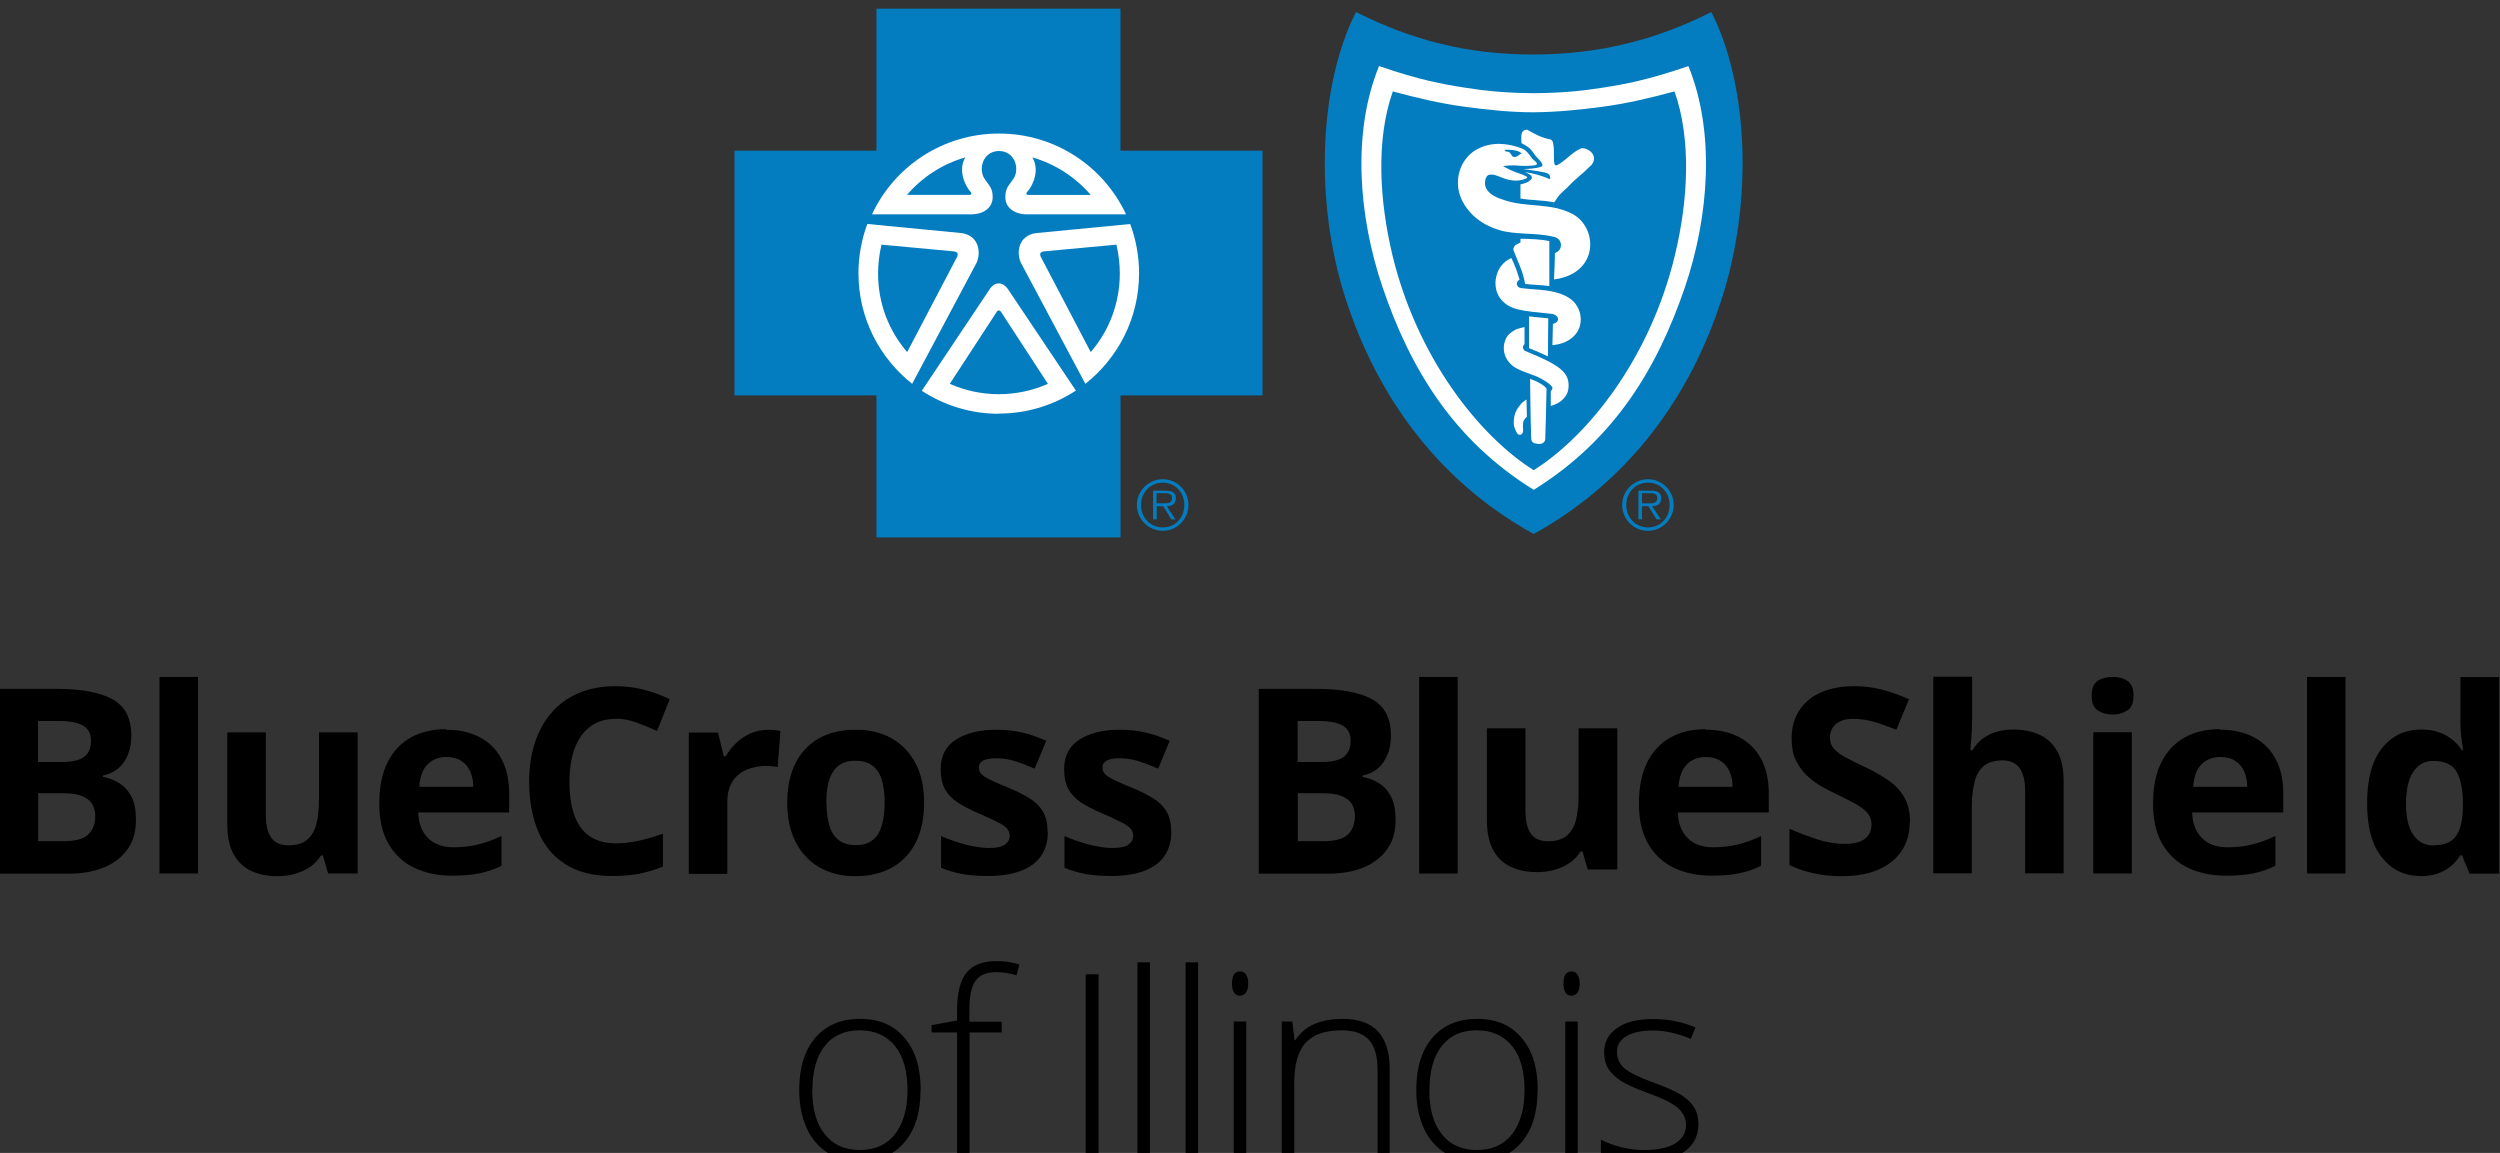 <?xml version="1.0" encoding="UTF-8" standalone="no"?>
<!-- Created with Inkscape (http://www.inkscape.org/) -->
<svg xmlns:xlink="http://www.w3.org/1999/xlink" xmlns="http://www.w3.org/2000/svg" xmlns:svg="http://www.w3.org/2000/svg" version="1.1" id="svg2" width="99.755" height="46.005" viewBox="0 0 99.755 46.005" xml:space="preserve">
  <rect x="0" y="0" width="99.755" height="46.005" fill="#333333" stroke="none"/>
  <defs id="defs6">
    <style id="style2758">.cls-1{fill:url(#linear-gradient);}.cls-2{fill:url(#linear-gradient-2);}.cls-3{fill:#ca0123;}</style>
    <style id="style1-2">.cls-1{fill:none;stroke-width:0px;}.cls-2{clip-path:url(#clippath);}</style>
    <style id="style1-3">.cls-1{fill:none;stroke-width:0px;}.cls-2{clip-path:url(#clippath);}</style>
    <style id="style1-1">.cls-1{fill:#53b6e7;}.cls-1,.cls-2{stroke-width:0px;}.cls-2{fill:#233872;}</style>
    <style id="style1-9">.cls-1,.cls-2,.cls-3{stroke-width:0px;}.cls-2{fill:#fff;}.cls-3{fill:#037dbf;}</style>
    <style id="style1-7">.cls-1{fill:none;}.cls-2{fill:#98002e;}</style>
    <style id="style1-0">.cls-1{fill:#00013a;}</style>
    <style id="style1-98">
      .cls-1 {
        fill: #ec0c21;
      }
    </style>
    <style id="style1-6">.cls-1{fill:#231f20;}</style>
    <style id="style1-24">.cls-1,.cls-2,.cls-3{fill:none;}.cls-2{clip-path:url(#clippath);}.cls-4{fill:#22257a;}.cls-3{clip-path:url(#clippath-1);}.cls-5{clip-path:url(#clippath-2);}</style>
    <style id="style1-20">.cls-1,.cls-2,.cls-3{fill:none;}.cls-2{clip-path:url(#clippath);}.cls-4{fill:#22257a;}.cls-3{clip-path:url(#clippath-1);}.cls-5{clip-path:url(#clippath-2);}</style>
    <style id="style1-09">.cls-1{fill:none;stroke-width:0px;}.cls-2{clip-path:url(#clippath);}</style>
    <style id="style1-31">.cls-1,.cls-2,.cls-3{stroke-width:0px;}.cls-2{fill:#fff;}.cls-3{fill:#037dbf;}</style>
    <style id="style1-26">.cls-1,.cls-2,.cls-3{stroke-width:0px;}.cls-2{fill:#fff;}.cls-3{fill:#037dbf;}</style>
    <style id="style1-5">.cls-1,.cls-2,.cls-3{stroke-width:0px;}.cls-2{fill:#fff;}.cls-3{fill:#037dbf;}</style>
    <style id="style1-41">.cls-1,.cls-2,.cls-3{stroke-width:0px;}.cls-2{fill:#fff;}.cls-3{fill:#037dbf;}</style>
    <style id="style1-83">.cls-1,.cls-2,.cls-3{stroke-width:0px;}.cls-2{fill:#fff;}.cls-3{fill:#037dbf;}</style>
    <style id="style1-07">.cls-1,.cls-2,.cls-3{stroke-width:0px;}.cls-2{fill:#fff;}.cls-3{fill:#037dbf;}</style>
    <style id="style1-0-3">.cls-1,.cls-2,.cls-3{stroke-width:0px;}.cls-2{fill:#fff;}.cls-3{fill:#037dbf;}</style>
    <linearGradient id="swatch81">
      <stop style="stop-color:#037dbf;stop-opacity:1;" offset="0" id="stop81"></stop>
    </linearGradient>
    <style id="style1-67">.cls-1,.cls-2,.cls-3{stroke-width:0px;}.cls-2{fill:#fff;}.cls-3{fill:#037dbf;}</style>
    <style id="style1-0-99">.cls-1,.cls-2,.cls-3{stroke-width:0px;}.cls-2{fill:#fff;}.cls-3{fill:#037dbf;}</style>
    <style id="style1-09-7">.cls-1,.cls-2,.cls-3{stroke-width:0px;}.cls-2{fill:#fff;}.cls-3{fill:#037dbf;}</style>
    <style id="style1-0-9">.cls-1,.cls-2,.cls-3{stroke-width:0px;}.cls-2{fill:#fff;}.cls-3{fill:#037dbf;}</style>
    <style id="style1-4-6">.cls-1,.cls-2,.cls-3{stroke-width:0px;}.cls-2{fill:#fff;}.cls-3{fill:#037dbf;}</style>
    <style id="style1-0-2">.cls-1,.cls-2,.cls-3{stroke-width:0px;}.cls-2{fill:#fff;}.cls-3{fill:#037dbf;}</style>
    <style id="style1-53">.cls-1,.cls-2,.cls-3{stroke-width:0px;}.cls-2{fill:#fff;}.cls-3{fill:#037dbf;}</style>
    <style id="style1-0-28">.cls-1,.cls-2,.cls-3{stroke-width:0px;}.cls-2{fill:#fff;}.cls-3{fill:#037dbf;}</style>
    <style id="style1-09-2">.cls-1,.cls-2,.cls-3{stroke-width:0px;}.cls-2{fill:#fff;}.cls-3{fill:#037dbf;}</style>
    <style id="style1-0-9-5">.cls-1,.cls-2,.cls-3{stroke-width:0px;}.cls-2{fill:#fff;}.cls-3{fill:#037dbf;}</style>
    <style id="style1-4-3">.cls-1,.cls-2,.cls-3{stroke-width:0px;}.cls-2{fill:#fff;}.cls-3{fill:#037dbf;}</style>
    <style id="style1-0-2-6">.cls-1,.cls-2,.cls-3{stroke-width:0px;}.cls-2{fill:#fff;}.cls-3{fill:#037dbf;}</style>
    <style id="style1-34">.cls-1,.cls-2,.cls-3{stroke-width:0px;}.cls-2{fill:#fff;}.cls-3{fill:#037dbf;}</style>
    <style id="style2">.cls-1,.cls-2,.cls-3{stroke-width:0px;}.cls-2{fill:#fff;}.cls-3{fill:#037dbf;}</style>
    <style id="style3">.cls-1,.cls-2,.cls-3{stroke-width:0px;}.cls-2{fill:#fff;}.cls-3{fill:#037dbf;}</style>
    <style id="style4">.cls-1,.cls-2,.cls-3{stroke-width:0px;}.cls-2{fill:#fff;}.cls-3{fill:#037dbf;}</style>
    <style id="style5">.cls-1,.cls-2,.cls-3{stroke-width:0px;}.cls-2{fill:#fff;}.cls-3{fill:#037dbf;}</style>
    <style id="style6">.cls-1,.cls-2,.cls-3{stroke-width:0px;}.cls-2{fill:#fff;}.cls-3{fill:#037dbf;}</style>
    <style id="style1-63">.cls-1,.cls-2,.cls-3{stroke-width:0px;}.cls-2{fill:#fff;}.cls-3{fill:#037dbf;}</style>
    <style id="style1-0-4">.cls-1,.cls-2,.cls-3{stroke-width:0px;}.cls-2{fill:#fff;}.cls-3{fill:#037dbf;}</style>
    <style id="style1-09-28">.cls-1,.cls-2,.cls-3{stroke-width:0px;}.cls-2{fill:#fff;}.cls-3{fill:#037dbf;}</style>
    <style id="style1-0-9-8">.cls-1,.cls-2,.cls-3{stroke-width:0px;}.cls-2{fill:#fff;}.cls-3{fill:#037dbf;}</style>
    <style id="style1-4-7">.cls-1,.cls-2,.cls-3{stroke-width:0px;}.cls-2{fill:#fff;}.cls-3{fill:#037dbf;}</style>
    <style id="style1-0-2-5">.cls-1,.cls-2,.cls-3{stroke-width:0px;}.cls-2{fill:#fff;}.cls-3{fill:#037dbf;}</style>
    <style id="style1-44">.cls-1,.cls-2,.cls-3{stroke-width:0px;}.cls-2{fill:#fff;}.cls-3{fill:#037dbf;}</style>
    <style id="style1-0-44">.cls-1,.cls-2,.cls-3{stroke-width:0px;}.cls-2{fill:#fff;}.cls-3{fill:#037dbf;}</style>
    <style id="style1-09-4">.cls-1,.cls-2,.cls-3{stroke-width:0px;}.cls-2{fill:#fff;}.cls-3{fill:#037dbf;}</style>
    <style id="style1-0-9-2">.cls-1,.cls-2,.cls-3{stroke-width:0px;}.cls-2{fill:#fff;}.cls-3{fill:#037dbf;}</style>
    <style id="style1-4-9">.cls-1,.cls-2,.cls-3{stroke-width:0px;}.cls-2{fill:#fff;}.cls-3{fill:#037dbf;}</style>
    <style id="style1-0-2-3">.cls-1,.cls-2,.cls-3{stroke-width:0px;}.cls-2{fill:#fff;}.cls-3{fill:#037dbf;}</style>
    <style id="style1-30">.cls-1,.cls-2,.cls-3{stroke-width:0px;}.cls-2{fill:#fff;}.cls-3{fill:#037dbf;}</style>
    <style id="style1-0-38">.cls-1,.cls-2,.cls-3{stroke-width:0px;}.cls-2{fill:#fff;}.cls-3{fill:#037dbf;}</style>
    <style id="style1-09-25">.cls-1,.cls-2,.cls-3{stroke-width:0px;}.cls-2{fill:#fff;}.cls-3{fill:#037dbf;}</style>
    <style id="style1-0-9-20">.cls-1,.cls-2,.cls-3{stroke-width:0px;}.cls-2{fill:#fff;}.cls-3{fill:#037dbf;}</style>
    <style id="style1-4-37">.cls-1,.cls-2,.cls-3{stroke-width:0px;}.cls-2{fill:#fff;}.cls-3{fill:#037dbf;}</style>
    <style id="style1-0-2-2">.cls-1,.cls-2,.cls-3{stroke-width:0px;}.cls-2{fill:#fff;}.cls-3{fill:#037dbf;}</style>
    <style id="style1-32">.cls-1,.cls-2,.cls-3{stroke-width:0px;}.cls-2{fill:#fff;}.cls-3{fill:#037dbf;}</style>
    <style id="style1-0-1">.cls-1,.cls-2,.cls-3{stroke-width:0px;}.cls-2{fill:#fff;}.cls-3{fill:#037dbf;}</style>
    <style id="style1-09-1">.cls-1,.cls-2,.cls-3{stroke-width:0px;}.cls-2{fill:#fff;}.cls-3{fill:#037dbf;}</style>
    <style id="style1-0-9-3">.cls-1,.cls-2,.cls-3{stroke-width:0px;}.cls-2{fill:#fff;}.cls-3{fill:#037dbf;}</style>
    <style id="style1-4-2">.cls-1,.cls-2,.cls-3{stroke-width:0px;}.cls-2{fill:#fff;}.cls-3{fill:#037dbf;}</style>
    <style id="style1-0-2-53">.cls-1,.cls-2,.cls-3{stroke-width:0px;}.cls-2{fill:#fff;}.cls-3{fill:#037dbf;}</style>
    <style id="style1-64">.cls-1,.cls-2,.cls-3{stroke-width:0px;}.cls-2{fill:#fff;}.cls-3{fill:#037dbf;}</style>
    <style id="style1-0-0">.cls-1,.cls-2,.cls-3{stroke-width:0px;}.cls-2{fill:#fff;}.cls-3{fill:#037dbf;}</style>
    <style id="style1-09-70">.cls-1,.cls-2,.cls-3{stroke-width:0px;}.cls-2{fill:#fff;}.cls-3{fill:#037dbf;}</style>
    <style id="style1-0-9-34">.cls-1,.cls-2,.cls-3{stroke-width:0px;}.cls-2{fill:#fff;}.cls-3{fill:#037dbf;}</style>
    <style id="style1-4-0">.cls-1,.cls-2,.cls-3{stroke-width:0px;}.cls-2{fill:#fff;}.cls-3{fill:#037dbf;}</style>
    <style id="style1-0-2-0">.cls-1,.cls-2,.cls-3{stroke-width:0px;}.cls-2{fill:#fff;}.cls-3{fill:#037dbf;}</style>
    <style id="style1-75">.cls-1,.cls-2,.cls-3{stroke-width:0px;}.cls-2{fill:#fff;}.cls-3{fill:#037dbf;}</style>
    <style id="style1-0-00">.cls-1,.cls-2,.cls-3{stroke-width:0px;}.cls-2{fill:#fff;}.cls-3{fill:#037dbf;}</style>
    <style id="style1-09-45">.cls-1,.cls-2,.cls-3{stroke-width:0px;}.cls-2{fill:#fff;}.cls-3{fill:#037dbf;}</style>
    <style id="style1-0-9-4">.cls-1,.cls-2,.cls-3{stroke-width:0px;}.cls-2{fill:#fff;}.cls-3{fill:#037dbf;}</style>
    <style id="style1-4-95">.cls-1,.cls-2,.cls-3{stroke-width:0px;}.cls-2{fill:#fff;}.cls-3{fill:#037dbf;}</style>
    <style id="style1-0-2-64">.cls-1,.cls-2,.cls-3{stroke-width:0px;}.cls-2{fill:#fff;}.cls-3{fill:#037dbf;}</style>
    <style id="style1-314">.cls-1,.cls-2,.cls-3{stroke-width:0px;}.cls-2{fill:#fff;}.cls-3{fill:#037dbf;}</style>
    <style id="style1-0-8">.cls-1,.cls-2,.cls-3{stroke-width:0px;}.cls-2{fill:#fff;}.cls-3{fill:#037dbf;}</style>
    <style id="style1-09-49">.cls-1,.cls-2,.cls-3{stroke-width:0px;}.cls-2{fill:#fff;}.cls-3{fill:#037dbf;}</style>
    <style id="style1-0-9-207">.cls-1,.cls-2,.cls-3{stroke-width:0px;}.cls-2{fill:#fff;}.cls-3{fill:#037dbf;}</style>
    <style id="style1-4-06">.cls-1,.cls-2,.cls-3{stroke-width:0px;}.cls-2{fill:#fff;}.cls-3{fill:#037dbf;}</style>
    <style id="style1-0-2-07">.cls-1,.cls-2,.cls-3{stroke-width:0px;}.cls-2{fill:#fff;}.cls-3{fill:#037dbf;}</style>
    <style id="style1-671">.cls-1,.cls-2,.cls-3{stroke-width:0px;}.cls-2{fill:#fff;}.cls-3{fill:#037dbf;}</style>
    <style id="style1-0-5">.cls-1,.cls-2,.cls-3{stroke-width:0px;}.cls-2{fill:#fff;}.cls-3{fill:#037dbf;}</style>
    <style id="style1-09-5">.cls-1,.cls-2,.cls-3{stroke-width:0px;}.cls-2{fill:#fff;}.cls-3{fill:#037dbf;}</style>
    <style id="style1-0-9-40">.cls-1,.cls-2,.cls-3{stroke-width:0px;}.cls-2{fill:#fff;}.cls-3{fill:#037dbf;}</style>
    <style id="style1-4-26">.cls-1,.cls-2,.cls-3{stroke-width:0px;}.cls-2{fill:#fff;}.cls-3{fill:#037dbf;}</style>
    <style id="style1-0-2-06">.cls-1,.cls-2,.cls-3{stroke-width:0px;}.cls-2{fill:#fff;}.cls-3{fill:#037dbf;}</style>
    <style id="style1-92">.cls-1,.cls-2,.cls-3{stroke-width:0px;}.cls-2{fill:#fff;}.cls-3{fill:#037dbf;}</style>
    <style id="style1-0-6">.cls-1,.cls-2,.cls-3{stroke-width:0px;}.cls-2{fill:#fff;}.cls-3{fill:#037dbf;}</style>
    <style id="style1-09-53">.cls-1,.cls-2,.cls-3{stroke-width:0px;}.cls-2{fill:#fff;}.cls-3{fill:#037dbf;}</style>
    <style id="style1-0-9-24">.cls-1,.cls-2,.cls-3{stroke-width:0px;}.cls-2{fill:#fff;}.cls-3{fill:#037dbf;}</style>
    <style id="style1-4-4">.cls-1,.cls-2,.cls-3{stroke-width:0px;}.cls-2{fill:#fff;}.cls-3{fill:#037dbf;}</style>
    <style id="style1-0-2-4">.cls-1,.cls-2,.cls-3{stroke-width:0px;}.cls-2{fill:#fff;}.cls-3{fill:#037dbf;}</style>
    <style id="style1-73">.cls-1,.cls-2,.cls-3{stroke-width:0px;}.cls-2{fill:#fff;}.cls-3{fill:#037dbf;}</style>
    <style id="style1-0-15">.cls-1,.cls-2,.cls-3{stroke-width:0px;}.cls-2{fill:#fff;}.cls-3{fill:#037dbf;}</style>
    <style id="style1-09-78">.cls-1,.cls-2,.cls-3{stroke-width:0px;}.cls-2{fill:#fff;}.cls-3{fill:#037dbf;}</style>
    <style id="style1-0-9-58">.cls-1,.cls-2,.cls-3{stroke-width:0px;}.cls-2{fill:#fff;}.cls-3{fill:#037dbf;}</style>
    <style id="style1-4-32">.cls-1,.cls-2,.cls-3{stroke-width:0px;}.cls-2{fill:#fff;}.cls-3{fill:#037dbf;}</style>
    <style id="style1-0-2-41">.cls-1,.cls-2,.cls-3{stroke-width:0px;}.cls-2{fill:#fff;}.cls-3{fill:#037dbf;}</style>
    <style id="style1-06">.cls-1,.cls-2,.cls-3{stroke-width:0px;}.cls-2{fill:#fff;}.cls-3{fill:#037dbf;}</style>
    <style id="style1-0-45">.cls-1,.cls-2,.cls-3{stroke-width:0px;}.cls-2{fill:#fff;}.cls-3{fill:#037dbf;}</style>
    <style id="style1-09-3">.cls-1,.cls-2,.cls-3{stroke-width:0px;}.cls-2{fill:#fff;}.cls-3{fill:#037dbf;}</style>
    <style id="style1-0-9-0">.cls-1,.cls-2,.cls-3{stroke-width:0px;}.cls-2{fill:#fff;}.cls-3{fill:#037dbf;}</style>
    <style id="style1-4-8">.cls-1,.cls-2,.cls-3{stroke-width:0px;}.cls-2{fill:#fff;}.cls-3{fill:#037dbf;}</style>
    <style id="style1-0-2-9">.cls-1,.cls-2,.cls-3{stroke-width:0px;}.cls-2{fill:#fff;}.cls-3{fill:#037dbf;}</style>
    <style id="style1-636">.cls-1,.cls-2,.cls-3{stroke-width:0px;}.cls-2{fill:#fff;}.cls-3{fill:#037dbf;}</style>
    <style id="style1-0-52">.cls-1,.cls-2,.cls-3{stroke-width:0px;}.cls-2{fill:#fff;}.cls-3{fill:#037dbf;}</style>
    <style id="style1-09-8">.cls-1,.cls-2,.cls-3{stroke-width:0px;}.cls-2{fill:#fff;}.cls-3{fill:#037dbf;}</style>
    <style id="style1-0-9-1">.cls-1,.cls-2,.cls-3{stroke-width:0px;}.cls-2{fill:#fff;}.cls-3{fill:#037dbf;}</style>
    <style id="style1-4-03">.cls-1,.cls-2,.cls-3{stroke-width:0px;}.cls-2{fill:#fff;}.cls-3{fill:#037dbf;}</style>
    <style id="style1-0-2-1">.cls-1,.cls-2,.cls-3{stroke-width:0px;}.cls-2{fill:#fff;}.cls-3{fill:#037dbf;}</style>
    <style id="style1-74">.cls-1,.cls-2,.cls-3{stroke-width:0px;}.cls-2{fill:#fff;}.cls-3{fill:#037dbf;}</style>
    <style id="style1-0-82">.cls-1,.cls-2,.cls-3{stroke-width:0px;}.cls-2{fill:#fff;}.cls-3{fill:#037dbf;}</style>
    <style id="style1-09-36">.cls-1,.cls-2,.cls-3{stroke-width:0px;}.cls-2{fill:#fff;}.cls-3{fill:#037dbf;}</style>
    <style id="style1-0-9-30">.cls-1,.cls-2,.cls-3{stroke-width:0px;}.cls-2{fill:#fff;}.cls-3{fill:#037dbf;}</style>
    <style id="style1-4-35">.cls-1,.cls-2,.cls-3{stroke-width:0px;}.cls-2{fill:#fff;}.cls-3{fill:#037dbf;}</style>
    <style id="style1-0-2-28">.cls-1,.cls-2,.cls-3{stroke-width:0px;}.cls-2{fill:#fff;}.cls-3{fill:#037dbf;}</style>
    <style id="style1-91">.cls-1,.cls-2,.cls-3{stroke-width:0px;}.cls-2{fill:#fff;}.cls-3{fill:#037dbf;}</style>
    <style id="style1-0-08">.cls-1,.cls-2,.cls-3{stroke-width:0px;}.cls-2{fill:#fff;}.cls-3{fill:#037dbf;}</style>
    <style id="style1-09-50">.cls-1,.cls-2,.cls-3{stroke-width:0px;}.cls-2{fill:#fff;}.cls-3{fill:#037dbf;}</style>
    <style id="style1-0-9-7">.cls-1,.cls-2,.cls-3{stroke-width:0px;}.cls-2{fill:#fff;}.cls-3{fill:#037dbf;}</style>
    <style id="style1-4-90">.cls-1,.cls-2,.cls-3{stroke-width:0px;}.cls-2{fill:#fff;}.cls-3{fill:#037dbf;}</style>
    <style id="style1-0-2-534">.cls-1,.cls-2,.cls-3{stroke-width:0px;}.cls-2{fill:#fff;}.cls-3{fill:#037dbf;}</style>
    <style id="style1-10">.cls-1{fill:#00013a;}</style>
    <style id="style1-85">.cls-1{fill:none;stroke-width:0px;}.cls-2{clip-path:url(#clippath);}</style>
    <style id="style1-58">.cls-1{fill:#00013a;}</style>
    <style id="style1-61">
      .cls-1 {
        fill: #ec0c21;
      }
    </style>
    <style id="style2758-8">.cls-1{fill:url(#linear-gradient);}.cls-2{fill:url(#linear-gradient-2);}.cls-3{fill:#ca0123;}</style>
  </defs>
  <g id="g130" transform="matrix(1.333,0,0,-1.333,-139.9,1386.038)">
    <g id="g101">
      <g id="g31" transform="matrix(0.534,0,0,-0.534,104.925,1039.428)">
        <path id="path24" style="fill:black;fill-opacity:1" class="cls-1" d="m 95.26,62.29 c 0,0.69 -0.26,1.22 -0.79,1.59 -0.52,0.37 -1.27,0.56 -2.23,0.56 -1.03,0 -1.85,-0.16 -2.45,-0.47 v -0.76 c 0.77,0.39 1.59,0.58 2.45,0.58 0.76,0 1.34,-0.13 1.73,-0.38 0.39,-0.25 0.59,-0.59 0.59,-1.01 0,-0.39 -0.16,-0.71 -0.47,-0.98 -0.31,-0.26 -0.83,-0.52 -1.55,-0.78 -0.77,-0.28 -1.31,-0.52 -1.62,-0.72 -0.31,-0.2 -0.55,-0.43 -0.71,-0.68 -0.16,-0.25 -0.24,-0.56 -0.24,-0.92 0,-0.58 0.24,-1.03 0.73,-1.37 0.48,-0.34 1.16,-0.5 2.03,-0.5 0.87,0 1.62,0.16 2.36,0.47 l -0.26,0.64 c -0.75,-0.31 -1.46,-0.47 -2.1,-0.47 -0.64,0 -1.13,0.1 -1.49,0.31 -0.37,0.21 -0.55,0.5 -0.55,0.86 0,0.4 0.14,0.72 0.43,0.96 0.29,0.24 0.84,0.51 1.67,0.81 0.69,0.25 1.2,0.48 1.51,0.68 0.32,0.2 0.55,0.43 0.71,0.68 0.16,0.25 0.24,0.55 0.24,0.9 v 0 z m -6.77,2 h -0.7 v -7.7 h 0.7 z m -0.8,-9.83 c 0,-0.45 0.15,-0.68 0.45,-0.68 0.15,0 0.26,0.06 0.34,0.18 0.08,0.12 0.12,0.29 0.12,0.5 0,0.21 -0.04,0.38 -0.12,0.5 -0.08,0.12 -0.2,0.18 -0.34,0.18 -0.3,0 -0.45,-0.23 -0.45,-0.69 v 0 z m -7.52,5.97 c 0,1.06 0.23,1.88 0.7,2.47 0.46,0.59 1.12,0.89 1.97,0.89 0.85,0 1.51,-0.3 1.97,-0.89 0.46,-0.59 0.7,-1.42 0.7,-2.47 0,-1.05 -0.23,-1.89 -0.7,-2.47 -0.47,-0.58 -1.13,-0.88 -1.98,-0.88 -0.85,0 -1.5,0.29 -1.96,0.88 -0.46,0.58 -0.69,1.41 -0.69,2.47 v 0 z m 6.07,0 c 0,1.25 -0.3,2.24 -0.91,2.94 -0.61,0.71 -1.45,1.06 -2.52,1.06 -0.67,0 -1.27,-0.16 -1.78,-0.49 -0.51,-0.33 -0.91,-0.79 -1.18,-1.4 -0.27,-0.61 -0.41,-1.31 -0.41,-2.11 0,-1.26 0.3,-2.23 0.91,-2.94 0.61,-0.7 1.44,-1.05 2.51,-1.05 1.07,0 1.89,0.35 2.49,1.07 0.6,0.71 0.9,1.68 0.9,2.92 v 0 z m -8.97,3.86 V 59.3 c 0,-0.77 -0.16,-1.34 -0.49,-1.69 -0.33,-0.35 -0.83,-0.53 -1.52,-0.53 -0.92,0 -1.59,0.23 -2.02,0.7 -0.43,0.46 -0.64,1.22 -0.64,2.26 v 4.25 h -0.7 v -7.7 h 0.59 l 0.13,1.05 h 0.04 c 0.5,-0.8 1.39,-1.2 2.67,-1.2 1.75,0 2.62,0.94 2.62,2.81 v 5.03 h -0.69 z m -7.36,0 h -0.7 v -7.7 h 0.7 z m -0.8,-9.83 c 0,-0.45 0.15,-0.68 0.45,-0.68 0.15,0 0.26,0.06 0.34,0.18 0.08,0.12 0.12,0.29 0.12,0.5 0,0.21 -0.04,0.38 -0.12,0.5 -0.08,0.12 -0.2,0.18 -0.34,0.18 -0.3,0 -0.45,-0.23 -0.45,-0.69 v 0 z m -1.9,9.83 h -0.7 V 53.27 h 0.7 z m -2.7,0 h -0.7 V 53.27 h 0.7 z m -3.6,0 V 53.94 h 0.72 V 64.29 Z M 56.21,57.2 H 54.4 v 7.09 H 53.7 V 57.2 h -1.43 v -0.41 l 1.43,-0.26 v -0.59 c 0,-0.94 0.17,-1.64 0.52,-2.08 0.35,-0.44 0.91,-0.66 1.7,-0.66 0.42,0 0.85,0.06 1.27,0.19 L 57.03,54 c -0.38,-0.12 -0.75,-0.18 -1.13,-0.18 -0.55,0 -0.94,0.16 -1.17,0.49 -0.23,0.32 -0.34,0.85 -0.34,1.58 v 0.71 h 1.81 v 0.61 0 z m -10.63,3.23 c 0,1.06 0.23,1.88 0.7,2.47 0.46,0.59 1.12,0.89 1.97,0.89 0.85,0 1.51,-0.3 1.97,-0.89 0.46,-0.59 0.7,-1.42 0.7,-2.47 0,-1.05 -0.23,-1.89 -0.7,-2.47 -0.47,-0.58 -1.13,-0.88 -1.98,-0.88 -0.85,0 -1.5,0.29 -1.96,0.88 -0.46,0.58 -0.69,1.41 -0.69,2.47 v 0 z m 6.07,0 c 0,1.25 -0.3,2.24 -0.91,2.94 -0.61,0.71 -1.45,1.06 -2.52,1.06 -0.67,0 -1.27,-0.16 -1.78,-0.49 -0.51,-0.33 -0.91,-0.79 -1.18,-1.4 -0.27,-0.61 -0.41,-1.31 -0.41,-2.11 0,-1.26 0.3,-2.23 0.91,-2.94 0.61,-0.7 1.44,-1.05 2.51,-1.05 1.07,0 1.89,0.35 2.49,1.07 0.6,0.71 0.9,1.68 0.9,2.92 v 0 z m 84.83,-13.72 c 0.59,0 1.01,-0.18 1.25,-0.53 0.24,-0.35 0.37,-0.88 0.38,-1.59 v -0.23 c 0,-0.77 -0.12,-1.36 -0.35,-1.77 -0.24,-0.41 -0.68,-0.61 -1.32,-0.61 -0.48,0 -0.85,0.21 -1.12,0.62 -0.27,0.41 -0.4,1 -0.4,1.78 0,0.78 0.14,1.36 0.41,1.75 0.27,0.39 0.66,0.59 1.15,0.59 v 0 z m -0.76,1.72 c -0.88,0 -1.6,-0.35 -2.15,-1.04 -0.56,-0.69 -0.83,-1.71 -0.83,-3.05 0,-1.34 0.28,-2.38 0.84,-3.08 0.56,-0.7 1.29,-1.04 2.2,-1.04 0.38,0 0.71,0.05 1,0.16 0.29,0.1 0.54,0.24 0.75,0.42 0.21,0.17 0.39,0.37 0.53,0.59 h 0.07 c -0.03,-0.15 -0.06,-0.37 -0.1,-0.67 -0.04,-0.3 -0.06,-0.6 -0.06,-0.91 v -2.53 h 2.17 V 48.3 h -1.66 l -0.42,-1.03 h -0.09 c -0.14,0.22 -0.31,0.41 -0.51,0.59 -0.21,0.18 -0.45,0.32 -0.73,0.42 -0.28,0.1 -0.62,0.16 -1,0.16 v 0 z m -4.19,-0.14 h -2.16 V 37.27 h 2.16 z m -7.02,-6.53 c -0.42,0 -0.77,0.13 -1.04,0.4 -0.28,0.27 -0.44,0.69 -0.48,1.27 h 3.03 c 0,-0.32 -0.06,-0.61 -0.17,-0.86 -0.11,-0.25 -0.28,-0.45 -0.5,-0.59 -0.22,-0.15 -0.5,-0.22 -0.84,-0.22 z m -0.01,-1.53 c 0.73,0 1.36,0.14 1.89,0.42 0.53,0.28 0.94,0.69 1.22,1.22 0.29,0.53 0.43,1.18 0.43,1.95 v 1.05 h -5.11 c 0.02,0.61 0.21,1.09 0.55,1.43 0.34,0.35 0.82,0.52 1.43,0.52 0.5,0 0.97,-0.05 1.39,-0.16 0.42,-0.1 0.85,-0.26 1.3,-0.47 v 1.67 c -0.39,0.19 -0.8,0.33 -1.23,0.42 -0.43,0.09 -0.95,0.13 -1.56,0.13 -0.79,0 -1.5,-0.15 -2.11,-0.44 -0.61,-0.29 -1.09,-0.74 -1.44,-1.34 -0.35,-0.6 -0.52,-1.35 -0.52,-2.27 0,-0.92 0.16,-1.7 0.47,-2.31 0.31,-0.62 0.75,-1.08 1.31,-1.39 0.56,-0.31 1.21,-0.46 1.96,-0.46 v 0 z m -4.95,0.14 v 7.92 h -2.16 v -7.92 z m -1.08,-3.1 c 0.32,0 0.6,0.07 0.83,0.22 0.23,0.15 0.35,0.43 0.35,0.83 0,0.4 -0.12,0.68 -0.35,0.83 -0.23,0.15 -0.51,0.23 -0.83,0.23 -0.32,0 -0.6,-0.08 -0.83,-0.23 -0.23,-0.15 -0.34,-0.43 -0.34,-0.83 0,-0.4 0.11,-0.68 0.34,-0.83 0.23,-0.15 0.51,-0.22 0.83,-0.22 z m -7.87,0 v 2.24 c 0,0.39 -0.01,0.76 -0.04,1.12 -0.03,0.35 -0.05,0.6 -0.06,0.75 h 0.11 c 0.17,-0.27 0.37,-0.5 0.6,-0.66 0.23,-0.17 0.49,-0.3 0.78,-0.38 0.28,-0.08 0.59,-0.12 0.91,-0.12 0.57,0 1.07,0.1 1.49,0.3 0.43,0.2 0.76,0.51 0.99,0.94 0.24,0.43 0.35,0.98 0.35,1.66 v 5.16 h -2.16 v -4.62 c 0,-0.57 -0.11,-0.99 -0.31,-1.28 -0.21,-0.29 -0.53,-0.43 -0.96,-0.43 -0.43,0 -0.78,0.1 -1.03,0.3 -0.25,0.2 -0.43,0.5 -0.53,0.88 -0.1,0.39 -0.16,0.87 -0.16,1.43 v 3.72 h -2.16 V 37.26 h 2.16 z m -3.5,8.15 c 0,0.61 -0.15,1.15 -0.45,1.6 -0.3,0.45 -0.73,0.8 -1.3,1.05 -0.57,0.25 -1.26,0.37 -2.07,0.37 -0.36,0 -0.71,-0.02 -1.05,-0.07 -0.34,-0.05 -0.67,-0.12 -0.98,-0.21 -0.31,-0.09 -0.61,-0.21 -0.89,-0.34 v -2.04 c 0.49,0.22 1,0.41 1.53,0.59 0.53,0.17 1.05,0.26 1.57,0.26 0.36,0 0.65,-0.05 0.87,-0.14 0.22,-0.09 0.38,-0.22 0.48,-0.39 0.1,-0.17 0.15,-0.35 0.15,-0.57 0,-0.26 -0.09,-0.48 -0.26,-0.67 -0.18,-0.18 -0.41,-0.36 -0.72,-0.52 -0.3,-0.16 -0.65,-0.33 -1.03,-0.52 -0.24,-0.11 -0.5,-0.25 -0.79,-0.41 -0.28,-0.16 -0.55,-0.36 -0.81,-0.6 -0.26,-0.24 -0.46,-0.52 -0.63,-0.86 -0.16,-0.34 -0.24,-0.74 -0.24,-1.21 0,-0.62 0.14,-1.15 0.43,-1.59 0.28,-0.44 0.69,-0.78 1.21,-1.01 0.53,-0.23 1.15,-0.35 1.87,-0.35 0.54,0 1.05,0.06 1.54,0.19 0.49,0.12 1,0.31 1.53,0.54 l -0.71,1.71 c -0.48,-0.19 -0.9,-0.34 -1.28,-0.45 -0.38,-0.11 -0.76,-0.16 -1.15,-0.16 -0.27,0 -0.51,0.04 -0.7,0.13 -0.19,0.09 -0.34,0.21 -0.44,0.37 -0.1,0.16 -0.15,0.34 -0.15,0.55 0,0.25 0.07,0.45 0.22,0.62 0.15,0.17 0.36,0.33 0.65,0.49 0.29,0.16 0.65,0.34 1.09,0.54 0.53,0.25 0.98,0.51 1.36,0.78 0.38,0.27 0.66,0.59 0.87,0.96 0.2,0.37 0.3,0.82 0.3,1.36 v 0 z M 95.67,41.76 c -0.42,0 -0.77,0.13 -1.05,0.4 -0.28,0.27 -0.44,0.69 -0.48,1.27 h 3.03 C 97.17,43.11 97.11,42.82 97,42.57 96.89,42.32 96.72,42.12 96.5,41.98 96.28,41.83 96,41.76 95.66,41.76 v 0 z m -0.01,-1.53 c 0.73,0 1.36,0.14 1.89,0.42 0.53,0.28 0.94,0.69 1.22,1.22 0.29,0.53 0.43,1.18 0.43,1.95 v 1.05 h -5.1 c 0.02,0.61 0.21,1.09 0.55,1.43 0.34,0.35 0.82,0.52 1.43,0.52 0.5,0 0.97,-0.05 1.39,-0.16 0.42,-0.1 0.85,-0.26 1.3,-0.47 v 1.67 c -0.39,0.19 -0.8,0.33 -1.23,0.42 -0.43,0.09 -0.95,0.13 -1.55,0.13 -0.79,0 -1.5,-0.15 -2.11,-0.44 -0.61,-0.29 -1.09,-0.74 -1.44,-1.34 -0.35,-0.6 -0.52,-1.35 -0.52,-2.27 0,-0.92 0.16,-1.7 0.47,-2.31 0.31,-0.62 0.75,-1.08 1.31,-1.39 0.56,-0.31 1.21,-0.46 1.96,-0.46 v 0 z m -4.95,-0.087 v 7.92 h -1.66 l -0.29,-1.01 h -0.11 c -0.17,0.27 -0.38,0.49 -0.64,0.66 -0.25,0.17 -0.54,0.29 -0.84,0.38 -0.31,0.08 -0.63,0.12 -0.96,0.12 -0.57,0 -1.06,-0.1 -1.48,-0.3 -0.42,-0.2 -0.75,-0.51 -0.98,-0.94 -0.23,-0.42 -0.35,-0.98 -0.35,-1.66 v -5.16 h 2.16 v 4.62 c 0,0.57 0.1,0.99 0.3,1.28 0.2,0.29 0.53,0.43 0.97,0.43 0.44,0 0.78,-0.1 1.03,-0.3 0.25,-0.2 0.43,-0.5 0.53,-0.88 0.1,-0.39 0.15,-0.87 0.15,-1.43 v -3.72 H 90.7 Z M 81.76,48.29 H 79.6 V 37.27 h 2.16 z M 72.8,43.78 v 2.7 h 1.43 c 0.66,0 1.12,-0.13 1.38,-0.38 0.26,-0.25 0.39,-0.6 0.39,-1.03 0,-0.25 -0.06,-0.48 -0.17,-0.67 -0.11,-0.19 -0.3,-0.34 -0.57,-0.45 -0.27,-0.11 -0.63,-0.16 -1.1,-0.16 H 72.8 Z m 0,-1.74 h 1.27 c 0.64,0 1.08,-0.1 1.32,-0.3 0.25,-0.2 0.37,-0.5 0.37,-0.89 0,-0.39 -0.15,-0.68 -0.44,-0.85 -0.29,-0.17 -0.75,-0.26 -1.38,-0.26 h -1.15 v 2.3 0 z m -2.19,-4.1 h 3.22 c 1.38,0 2.42,0.19 3.13,0.58 0.71,0.39 1.06,1.07 1.06,2.04 0,0.39 -0.06,0.75 -0.19,1.06 -0.13,0.31 -0.31,0.58 -0.54,0.78 -0.24,0.2 -0.52,0.33 -0.86,0.4 v 0.07 c 0.34,0.07 0.66,0.19 0.93,0.37 0.28,0.17 0.5,0.42 0.67,0.75 0.17,0.33 0.25,0.76 0.25,1.31 0,0.63 -0.15,1.17 -0.46,1.61 -0.31,0.45 -0.75,0.79 -1.31,1.03 -0.57,0.24 -1.25,0.36 -2.03,0.36 h -3.87 v -10.35 0 z m -4.9,8 c 0,0.54 -0.13,0.99 -0.38,1.36 -0.25,0.37 -0.63,0.65 -1.13,0.84 -0.5,0.19 -1.12,0.29 -1.87,0.29 -0.55,0 -1.03,-0.04 -1.42,-0.11 -0.39,-0.07 -0.79,-0.19 -1.19,-0.35 v -1.78 c 0.43,0.19 0.89,0.35 1.38,0.48 0.49,0.12 0.93,0.19 1.3,0.19 0.42,0 0.72,-0.06 0.9,-0.19 0.18,-0.13 0.27,-0.29 0.27,-0.49 0,-0.13 -0.04,-0.25 -0.11,-0.36 -0.07,-0.11 -0.23,-0.23 -0.47,-0.36 -0.24,-0.13 -0.62,-0.31 -1.13,-0.53 -0.5,-0.21 -0.9,-0.42 -1.22,-0.63 -0.32,-0.21 -0.55,-0.46 -0.71,-0.75 -0.15,-0.29 -0.23,-0.66 -0.23,-1.11 0,-0.73 0.28,-1.28 0.85,-1.65 0.57,-0.37 1.33,-0.56 2.28,-0.56 0.49,0 0.96,0.05 1.41,0.15 0.45,0.1 0.9,0.26 1.38,0.47 l -0.65,1.56 c -0.39,-0.17 -0.76,-0.31 -1.11,-0.42 -0.35,-0.11 -0.7,-0.16 -1.06,-0.16 -0.32,0 -0.55,0.04 -0.71,0.13 -0.16,0.09 -0.24,0.21 -0.24,0.39 0,0.13 0.04,0.24 0.12,0.34 0.08,0.1 0.24,0.21 0.48,0.33 0.24,0.12 0.59,0.27 1.05,0.46 0.45,0.18 0.84,0.38 1.17,0.58 0.33,0.2 0.59,0.45 0.76,0.74 0.18,0.29 0.27,0.68 0.27,1.14 v 0 z m -6.92,0 c 0,0.54 -0.13,0.99 -0.38,1.36 -0.25,0.37 -0.63,0.65 -1.13,0.84 -0.5,0.19 -1.12,0.29 -1.87,0.29 -0.55,0 -1.03,-0.04 -1.42,-0.11 C 53.6,48.25 53.2,48.13 52.8,47.97 v -1.78 c 0.43,0.19 0.89,0.35 1.38,0.48 0.49,0.12 0.93,0.19 1.3,0.19 0.42,0 0.72,-0.06 0.9,-0.19 0.18,-0.13 0.27,-0.29 0.27,-0.49 0,-0.13 -0.04,-0.25 -0.11,-0.36 -0.07,-0.11 -0.23,-0.23 -0.47,-0.36 -0.24,-0.13 -0.62,-0.31 -1.13,-0.53 -0.5,-0.21 -0.9,-0.42 -1.22,-0.63 -0.32,-0.21 -0.55,-0.46 -0.71,-0.75 -0.15,-0.29 -0.23,-0.66 -0.23,-1.11 0,-0.73 0.28,-1.28 0.85,-1.65 0.57,-0.37 1.33,-0.56 2.28,-0.56 0.49,0 0.96,0.05 1.41,0.15 0.45,0.1 0.9,0.26 1.38,0.47 l -0.65,1.56 c -0.39,-0.17 -0.76,-0.31 -1.11,-0.42 -0.35,-0.11 -0.7,-0.16 -1.06,-0.16 -0.32,0 -0.55,0.04 -0.72,0.13 -0.16,0.09 -0.24,0.21 -0.24,0.39 0,0.13 0.04,0.24 0.12,0.34 0.08,0.1 0.24,0.21 0.48,0.33 0.24,0.12 0.59,0.27 1.05,0.46 0.45,0.18 0.84,0.38 1.17,0.58 0.33,0.2 0.59,0.45 0.76,0.74 0.18,0.29 0.27,0.68 0.27,1.14 v 0 z M 46.38,44.32 c 0,0.52 0.06,0.95 0.17,1.31 0.11,0.35 0.29,0.62 0.53,0.8 0.24,0.18 0.55,0.27 0.94,0.27 0.39,0 0.69,-0.09 0.93,-0.27 0.24,-0.18 0.41,-0.45 0.52,-0.8 0.11,-0.35 0.17,-0.79 0.17,-1.31 0,-0.52 -0.06,-0.96 -0.17,-1.31 C 49.36,42.66 49.18,42.4 48.94,42.23 48.7,42.06 48.39,41.97 48,41.97 c -0.57,0 -0.98,0.2 -1.24,0.59 -0.26,0.39 -0.39,0.98 -0.39,1.76 v 0 z m 5.47,0 c 0,0.66 -0.09,1.25 -0.27,1.76 -0.18,0.51 -0.43,0.94 -0.77,1.29 -0.34,0.35 -0.74,0.62 -1.22,0.8 -0.47,0.18 -1.01,0.27 -1.6,0.27 -0.56,0 -1.07,-0.09 -1.53,-0.27 -0.46,-0.18 -0.87,-0.44 -1.21,-0.8 -0.34,-0.35 -0.61,-0.78 -0.79,-1.29 -0.19,-0.51 -0.28,-1.1 -0.28,-1.76 0,-0.88 0.16,-1.62 0.47,-2.23 0.31,-0.61 0.76,-1.07 1.33,-1.39 0.58,-0.32 1.26,-0.47 2.06,-0.47 0.74,0 1.4,0.16 1.97,0.47 0.57,0.32 1.02,0.78 1.35,1.39 0.33,0.61 0.49,1.35 0.49,2.23 z m -8.78,-4.09 c 0.11,0 0.23,0 0.38,0.02 0.14,0.01 0.26,0.03 0.35,0.05 l -0.16,2.03 C 43.57,42.31 43.47,42.29 43.34,42.28 43.21,42.27 43.1,42.26 43,42.26 c -0.28,0 -0.55,0.04 -0.81,0.11 -0.26,0.07 -0.5,0.19 -0.7,0.34 -0.21,0.16 -0.37,0.37 -0.49,0.62 -0.12,0.26 -0.18,0.57 -0.18,0.95 v 4.03 h -2.16 v -7.92 h 1.64 l 0.32,1.33 h 0.11 c 0.16,-0.27 0.35,-0.52 0.58,-0.74 0.23,-0.22 0.5,-0.4 0.8,-0.54 0.3,-0.13 0.62,-0.2 0.97,-0.2 v 0 z m -8.51,-0.61 c -0.42,0 -0.79,0.08 -1.11,0.24 -0.32,0.16 -0.59,0.4 -0.81,0.7 -0.22,0.31 -0.39,0.68 -0.5,1.11 -0.11,0.43 -0.17,0.92 -0.17,1.47 0,0.73 0.09,1.36 0.27,1.87 0.18,0.52 0.46,0.91 0.85,1.18 0.38,0.27 0.88,0.41 1.48,0.41 0.42,0 0.84,-0.05 1.26,-0.14 0.42,-0.09 0.88,-0.23 1.38,-0.4 v 1.84 c -0.46,0.19 -0.91,0.32 -1.35,0.41 -0.44,0.08 -0.94,0.12 -1.49,0.12 -1.07,0 -1.94,-0.22 -2.63,-0.66 -0.69,-0.44 -1.2,-1.06 -1.53,-1.86 -0.33,-0.8 -0.5,-1.72 -0.5,-2.79 0,-0.78 0.11,-1.5 0.32,-2.15 0.21,-0.65 0.52,-1.22 0.93,-1.69 0.41,-0.48 0.92,-0.84 1.52,-1.1 0.6,-0.26 1.3,-0.39 2.08,-0.39 0.51,0 1.03,0.06 1.55,0.19 0.52,0.13 1.01,0.31 1.48,0.54 L 36.88,40.3 C 36.49,40.12 36.1,39.96 35.71,39.82 35.32,39.68 34.93,39.61 34.56,39.61 v 0 z m -9.49,2.14 c -0.42,0 -0.77,0.13 -1.04,0.4 -0.28,0.27 -0.44,0.69 -0.48,1.27 h 3.03 c 0,-0.32 -0.06,-0.61 -0.17,-0.86 -0.11,-0.25 -0.28,-0.45 -0.5,-0.59 -0.22,-0.15 -0.5,-0.22 -0.84,-0.22 z m -0.02,-1.53 c 0.73,0 1.36,0.14 1.89,0.42 0.53,0.28 0.94,0.69 1.22,1.22 0.29,0.53 0.43,1.18 0.43,1.95 v 1.05 h -5.1 c 0.02,0.61 0.21,1.09 0.55,1.43 0.34,0.34 0.82,0.52 1.43,0.52 0.5,0 0.97,-0.05 1.39,-0.16 0.42,-0.1 0.85,-0.26 1.3,-0.47 v 1.67 c -0.39,0.19 -0.8,0.33 -1.23,0.42 -0.43,0.09 -0.95,0.13 -1.55,0.13 -0.79,0 -1.5,-0.15 -2.11,-0.44 -0.61,-0.29 -1.09,-0.74 -1.44,-1.34 -0.35,-0.6 -0.52,-1.35 -0.52,-2.27 0,-0.92 0.16,-1.7 0.47,-2.31 0.31,-0.62 0.75,-1.08 1.31,-1.39 0.56,-0.31 1.22,-0.46 1.96,-0.46 v 0 z m -4.95,0.14 v 7.92 h -1.66 l -0.29,-1.01 h -0.11 c -0.17,0.27 -0.38,0.49 -0.64,0.66 -0.25,0.17 -0.54,0.29 -0.84,0.38 -0.31,0.08 -0.63,0.12 -0.96,0.12 -0.57,0 -1.06,-0.1 -1.48,-0.3 -0.42,-0.2 -0.75,-0.51 -0.98,-0.94 -0.23,-0.42 -0.35,-0.98 -0.35,-1.66 v -5.16 h 2.16 V 45 c 0,0.57 0.1,0.99 0.3,1.28 0.2,0.29 0.53,0.43 0.97,0.43 0.44,0 0.78,-0.1 1.03,-0.3 0.25,-0.2 0.43,-0.5 0.53,-0.88 0.1,-0.39 0.15,-0.87 0.15,-1.43 v -3.72 h 2.16 z m -8.95,7.92 H 8.99 V 37.27 h 2.16 z M 2.19,43.78 v 2.7 H 3.62 C 4.28,46.48 4.74,46.35 5,46.1 5.26,45.85 5.39,45.5 5.39,45.07 5.39,44.82 5.33,44.59 5.22,44.4 5.11,44.21 4.92,44.06 4.65,43.95 4.38,43.84 4.02,43.79 3.55,43.79 H 2.19 Z m 0,-1.74 h 1.27 c 0.64,0 1.08,-0.1 1.32,-0.3 0.25,-0.2 0.37,-0.5 0.37,-0.89 C 5.15,40.46 5,40.17 4.71,40 4.42,39.83 3.96,39.74 3.33,39.74 H 2.18 v 2.3 0 z M 0,37.94 h 3.22 c 1.38,0 2.42,0.19 3.13,0.58 0.71,0.39 1.06,1.07 1.06,2.04 0,0.39 -0.06,0.75 -0.19,1.06 C 7.1,41.94 6.91,42.2 6.68,42.4 6.44,42.6 6.16,42.73 5.82,42.8 v 0.07 c 0.34,0.07 0.66,0.19 0.93,0.37 0.28,0.17 0.5,0.42 0.67,0.75 0.17,0.33 0.25,0.76 0.25,1.31 0,0.63 -0.15,1.17 -0.46,1.61 C 6.9,47.36 6.47,47.7 5.9,47.94 5.33,48.18 4.65,48.3 3.87,48.3 H 0 v -10.35 0 z"></path>
        <path id="path92" style="baseline-shift:baseline;display:inline;overflow:visible;vector-effect:none;fill:url(#swatch81);enable-background:accumulate;stop-color:black;stop-opacity:1" d="m 65.23,26.189 c -0.8,0 -1.451,0.651 -1.451,1.441 0,0.8 0.651,1.449 1.451,1.449 0.8,0 1.439,-0.659 1.439,-1.449 0,-0.79 -0.639,-1.441 -1.439,-1.441 z m 0,0.191 c 0.7,0 1.209,0.55 1.209,1.25 0,0.71 -0.499,1.26 -1.209,1.26 -0.71,0 -1.221,-0.56 -1.221,-1.26 0,-0.7 0.521,-1.25 1.221,-1.25 z m -0.541,0.449 v 1.609 h 0.201 V 27.699 H 65.25 l 0.461,0.74 h 0.229 l -0.49,-0.74 c 0.29,0 0.512,-0.119 0.512,-0.439 0,-0.27 -0.14,-0.43 -0.57,-0.43 z m 0.191,0.141 h 0.459 c 0.2,0 0.41,0.029 0.41,0.279 0,0.33 -0.331,0.289 -0.561,0.289 h -0.01 -0.299 z"></path>
        <path d="M 49.68,0.311 V 8.27 H 41.721 V 20.99 h 7.959 v 7.959 h 12.68 v -7.959 h 7.961 V 8.27 H 62.359 V 0.311 Z" id="path76" style="fill:url(#swatch81);stroke:url(#swatch81)"></path>
        <path id="path87" style="baseline-shift:baseline;display:inline;overflow:visible;vector-effect:none;fill:white;fill-opacity:1;enable-background:accumulate;stop-color:black;stop-opacity:1" d="m 56.051,6.811 c -3.15,0 -5.871,1.849 -7.121,4.529 h 5.59 c 0.8,-0.02 1.15,-0.479 1.17,-0.869 0.02,-0.45 -0.05,-0.59 -0.42,-1.08 -0.407,-0.536 -0.152,-1.585 0.77,-1.602 0.93,0 1.201,1.052 0.791,1.602 -0.37,0.48 -0.44,0.62 -0.42,1.08 0.01,0.38 0.37,0.849 1.17,0.869 h 5.59 c -1.25,-2.68 -3.969,-4.529 -7.119,-4.529 z m -1.9,1.34 h 0.01 c -0.4,0.66 -0.069,1.529 0.301,1.939 0.07,0.07 0.039,0.14 -0.031,0.16 H 50.891 c 0.85,-0.99 1.98,-1.73 3.26,-2.1 z m 3.77,0 h 0.01 c 1.28,0.37 2.41,1.11 3.26,2.1 h -3.539 c -0.07,-0.02 -0.101,-0.09 -0.031,-0.16 0.38,-0.41 0.701,-1.279 0.301,-1.939 z m -9.25,3.719 c -0.32,0.86 -0.5,1.801 -0.5,2.771 0,2.52 1.18,4.749 3.01,6.199 l 3.609,-6.779 c 0.26,-0.57 0.15,-1.53 -0.84,-1.67 l -5.27,-0.51 z m 14.73,0 v 0.012 l -5.281,0.51 c -0.99,0.14 -1.11,1.1 -0.84,1.67 l 3.611,6.779 c 1.83,-1.45 3.01,-3.679 3.01,-6.199 0,-0.97 -0.18,-1.911 -0.5,-2.771 z m -13.939,1.17 h 0.01 l 3.99,0.371 c 0.29,0.02 0.308,0.141 0.238,0.311 l -2.799,5.34 c -1.02,-1.18 -1.631,-2.72 -1.631,-4.41 0,-0.55 0.071,-1.091 0.191,-1.611 z m 13.158,0 h 0.012 c 0.12,0.52 0.189,1.061 0.189,1.611 0,1.69 -0.611,3.23 -1.631,4.41 l -2.799,-5.34 c -0.07,-0.17 -0.05,-0.291 0.24,-0.311 z m -6.576,2.172 C 55.867,15.207 55.691,15.3 55.551,15.5 l -3.83,5.73 c 1.24,0.81 2.718,1.289 4.318,1.289 v -0.01 c 1.6,0 3.08,-0.479 4.32,-1.289 L 56.529,15.5 c -0.135,-0.185 -0.31,-0.285 -0.486,-0.289 z m -0.012,1.516 c 0.002,-1.63e-4 0.004,6.2e-5 0.006,0 0.01,-1.98e-4 0.023,9.14e-4 0.033,0.004 h 0.002 c 0.003,9e-4 0.005,0.003 0.008,0.004 0.006,0.002 0.012,0.006 0.018,0.01 h 0.002 c 0.017,0.01 0.035,0.025 0.051,0.045 l 2.639,4.051 c -0.84,0.37 -1.77,0.58 -2.75,0.58 -0.98,0 -1.91,-0.21 -2.75,-0.58 l 2.641,-4.051 c 0.008,-0.01 0.015,-0.018 0.023,-0.025 0.001,-0.001 0.003,-9.49e-4 0.004,-0.002 0.007,-0.007 0.016,-0.013 0.023,-0.018 0.006,-0.004 0.013,-0.007 0.02,-0.01 0.003,-10e-4 0.005,-0.003 0.008,-0.004 0.007,-0.002 0.016,-0.003 0.023,-0.004 z"></path>
        <path d="m 76.061,0 c -2.06,4.06 -2.36,10.57 -0.58,16.08 1.72,5.31 5.049,10.14 10.539,13.18 5.49,-3.04 8.831,-7.87 10.541,-13.18 C 98.341,10.58 98.05,4.06 95.98,0 92.84,1.58 89.68,2.371 86.02,2.381 82.35,2.391 79.191,1.58 76.061,0 Z" style="fill:url(#swatch81);stroke:url(#swatch81);stroke-width:0px" id="path93"></path>
        <path id="path66" style="fill:url(#swatch81);stroke:url(#swatch81);stroke-width:0px" d="m 92.43,26.189 c -0.8,0 -1.449,0.651 -1.449,1.441 0,0.8 0.649,1.449 1.449,1.449 0.8,0 1.439,-0.659 1.439,-1.449 0,-0.79 -0.639,-1.441 -1.439,-1.441 z m 0,0.191 c 0.7,0 1.211,0.55 1.211,1.25 0,0.71 -0.501,1.26 -1.211,1.26 -0.71,0 -1.219,-0.56 -1.219,-1.26 0,-0.7 0.519,-1.25 1.219,-1.25 z m -0.539,0.449 v 1.609 h 0.199 v -0.74 h 0.359 l 0.461,0.74 h 0.24 l -0.49,-0.74 c 0.29,0 0.51,-0.119 0.51,-0.439 0,-0.27 -0.14,-0.43 -0.57,-0.43 z m 0.199,0.141 h 0.461 c 0.2,0 0.398,0.029 0.398,0.279 0,0.33 -0.329,0.289 -0.559,0.289 h -0.301 z"></path>
        <path id="path75" style="display:inline;fill:white;fill-opacity:1;stroke:url(#swatch81);stroke-width:0px" d="m 85.605,6.594 c -0.084,0.005 -0.191,0.069 -0.236,0.166 -0.08,0.17 -0.029,0.59 -0.029,0.59 0,0 0.31,0.16 0.43,0.27 0.14,0.12 0.27,0.322 0.35,0.432 0.07,0.08 0.15,0.17 0.23,0.25 C 86.47,8.421 86.54,8.551 86.5,8.631 c -0.03,0.05 -0.17,0.079 -0.33,0.109 -0.34,0.06 -0.74,0.061 -0.74,0.061 0,0 0.869,0.109 1.189,0.189 0.18,0.04 0.221,0.07 0.291,0.15 0.03,0.04 0.06,0.169 0.02,0.229 -0.52,-0.22 -0.86,-0.308 -1.4,-0.398 0.05,0.02 0.211,0.09 0.301,0.16 0.09,0.05 0.09,0.15 0.09,0.17 -0.1,0.27 -0.641,0.359 -0.641,0.359 v 0.789 c 0.53,0.11 1.211,0.081 1.891,0.221 0,0 0.09,-0.131 0.15,-0.221 0.18,-0.29 0.469,-0.478 0.709,-0.738 0.35,-0.38 0.761,-0.661 1.041,-0.961 0.14,-0.14 0.241,-0.18 0.311,-0.4 0.15,-0.48 -0.491,-0.799 -0.721,-0.699 -0.49,0.21 -0.821,0.66 -1.301,0.92 -0.06,0.04 -0.13,0.039 -0.17,-0.041 -0.07,-0.24 -3.18e-4,-0.779 -0.07,-1.129 -0.03,-0.16 -0.029,-0.17 -0.139,-0.25 l -0.01,-0.01 c -0.52,-0.09 -0.901,-0.311 -1.291,-0.531 -0.02,-0.013 -0.046,-0.017 -0.074,-0.016 z m -1.486,0.795 c -0.417,-0.006 -0.834,0.076 -1.229,0.281 l 0.01,-0.01 c -1.03,0.54 -1.39,1.8 -0.93,2.82 0.4,0.88 1.199,1.47 2.119,1.74 0.46,0.14 0.93,0.169 1.41,0.199 0.59,0.03 1.12,0.049 1.68,0.189 0.12,0.03 0.251,0.101 0.311,0.221 0.15,0.28 0.011,0.59 -0.279,0.68 0,0.49 -0.051,1.48 -0.051,1.48 2.554,-0.33 2.468,-2.924 1.02,-3.68 -1.2,-0.62 -2.52,-0.35 -3.76,-0.75 C 84.01,10.431 83.431,10.22 83.311,9.75 83.261,9.56 83.31,9.191 83.5,9.131 c 0.31,-0.1 0.649,0.16 1.109,0.27 0.29,0.07 0.571,0.06 0.791,0 0.1,-0.03 0.25,-0.071 0.26,-0.131 -0.01,-0.05 -0.12,-0.089 -0.18,-0.119 -0.14,-0.07 -0.28,-0.1 -0.43,-0.16 -0.25,-0.09 -0.5,-0.21 -0.75,-0.35 0.24,-0.05 0.629,-0.061 0.869,-0.031 0.19,0.02 0.769,0.021 0.939,-0.029 0.04,0 0.12,-0.039 0.09,-0.109 -0.07,-0.11 -0.18,-0.16 -0.26,-0.26 -0.17,-0.23 -0.32,-0.47 -0.59,-0.57 -0.395,-0.15 -0.813,-0.246 -1.23,-0.252 z m 0.262,0.332 c 0.08,-10e-8 0.167,-0.002 0.256,0 0.133,0.003 0.271,0.014 0.398,0.047 0.127,0.033 0.244,0.088 0.334,0.182 -0.03,-0.02 -0.08,0.002 -0.1,0.012 -0.1,0.07 -0.169,0.148 -0.279,0.158 -0.22,0.04 -0.19,-0.16 -0.34,-0.26 -0.09,-0.07 -0.18,0.021 -0.27,-0.139 z m 0.949,4.988 c -0.035,3.78e-4 -0.051,0.002 -0.051,0.002 v 0.209 c 0,0 -0.29,0.119 -0.33,0.199 -0.02,0.03 -0.089,0.13 -0.059,0.23 0.23,0.62 0.548,1.231 0.648,1.891 0.44,0.06 0.831,0.049 1.361,0.119 V 12.84 c 0,0 -0.31,-0.07 -0.76,-0.1 -0.443,-0.03 -0.707,-0.032 -0.811,-0.031 z m -0.561,1.08 c -0.49,0.21 -0.809,0.672 -0.869,1.182 l -0.01,0.01 c -0.1,0.99 0.54,1.519 1.25,1.689 0.56,0.13 1.109,0.16 1.699,0.23 0.07,0 0.23,0.011 0.35,0.061 0.1,0.05 0.16,0.11 0.18,0.17 0.03,0.09 0.021,0.159 -0.039,0.229 -0.06,0.08 -0.23,0.121 -0.23,0.121 l -0.029,1.189 c 5e-6,0 0.479,-0.02 0.869,-0.25 0.37,-0.22 0.59,-0.499 0.68,-0.859 0.09,-0.41 0.03,-0.811 -0.26,-1.211 -0.19,-0.26 -0.529,-0.45 -0.869,-0.57 -0.7,-0.24 -1.459,-0.209 -2.189,-0.309 -0.11,-0.01 -0.211,-0.101 -0.221,-0.201 C 85.06,15.079 85.23,15 85.23,15 l -0.18,-0.561 c -0.08,-0.21 -0.201,-0.5 -0.281,-0.65 z m 0.99,3.271 v 1.779 l 0.529,0.221 0.531,0.24 0.02,-2.131 c -0.4,-0.05 -0.62,-0.049 -1.08,-0.109 z m -0.25,0.6 c 0,0 -0.379,0.07 -0.549,0.17 -0.16,0.09 -0.402,0.25 -0.512,0.51 v 0.01 c -0.29,0.69 0.07,1.36 0.66,1.65 0.3,0.15 0.701,0.28 1.031,0.41 0.32,0.12 0.89,0.471 0.93,0.641 0.03,0.1 -0.09,0.199 -0.09,0.199 v 0.83 c 0,0 0.33,-0.071 0.59,-0.291 0.24,-0.2 0.42,-0.459 0.41,-0.869 0,-0.46 -0.211,-0.809 -0.861,-1.189 -0.5,-0.3 -1.11,-0.53 -1.59,-0.74 -0.07,-0.03 -0.13,-0.17 -0.1,-0.25 0.03,-0.09 0.08,-0.121 0.08,-0.121 z m 0.311,2.9 c 0,0 0.021,2.179 0.061,3.309 0,0.26 0.148,0.322 0.398,0.342 0.3,0.02 0.391,-0.171 0.391,-0.281 0.01,-0.36 0.06,-1.93 0.07,-2.75 H 86.75 c 0,-0.07 -0.021,-0.079 -0.051,-0.129 -0.14,-0.15 -0.348,-0.251 -0.398,-0.281 -0.15,-0.09 -0.48,-0.209 -0.48,-0.209 z m -0.201,1.16 c 0,0 -0.15,0.08 -0.33,0.26 l 0.012,0.01 c -0.13,0.14 -0.351,0.409 -0.391,0.859 -0.03,0.4 0.06,0.511 0.16,0.721 0.08,0.18 0.27,0.17 0.34,0 0.05,-0.13 -0.02,-0.261 0.02,-0.551 0.04,-0.21 0.211,-0.33 0.211,-0.33 z"></path>
        <path d="m 77.354,3.029 c -1.51,3.68 -1.169,8.38 0.201,12.41 1.539,4.527 3.945,8.544 8.469,11.344 4.514,-2.8 6.922,-6.807 8.471,-11.344 1.37,-4.02 1.699,-8.73 0.199,-12.41 -2.26,0.78 -3.579,1.021 -4.809,1.211 -1.15,0.18 -2.172,0.291 -3.852,0.311 h -0.01 c -1.68,-0.02 -2.7,-0.131 -3.85,-0.311 -1.23,-0.19 -2.56,-0.431 -4.82,-1.211 z m 0.77,1.42 c 1.37,0.37 2.651,0.672 3.971,0.852 1.32,0.18 2.63,0.318 3.92,0.318 h 0.01 c 1.29,-0.01 2.6,-0.138 3.92,-0.318 1.32,-0.18 2.601,-0.482 3.971,-0.852 0.96,2.72 0.76,6.141 0.02,9.191 -1.38,5.75 -4.85,10.119 -7.91,12.039 h -0.01 c -3.06,-1.93 -6.52,-6.299 -7.91,-12.039 -0.73,-3.05 -0.94,-6.471 0.02,-9.191 z" style="fill:white;fill-opacity:1;stroke:url(#swatch81);stroke-width:0px" id="path52"></path>
      </g>
    </g>
  </g>
  <style type="text/css" id="style1">
	.st0{fill:#E40571;}
	.st1{fill:#5F277E;}
</style>
  <style type="text/css" id="style1-8">
	.st0{fill:#273F33;}
</style>
  <style type="text/css" id="style1-4">
	.st0{fill:#E40523;}
	.st1{fill:none;}
</style>
</svg>
